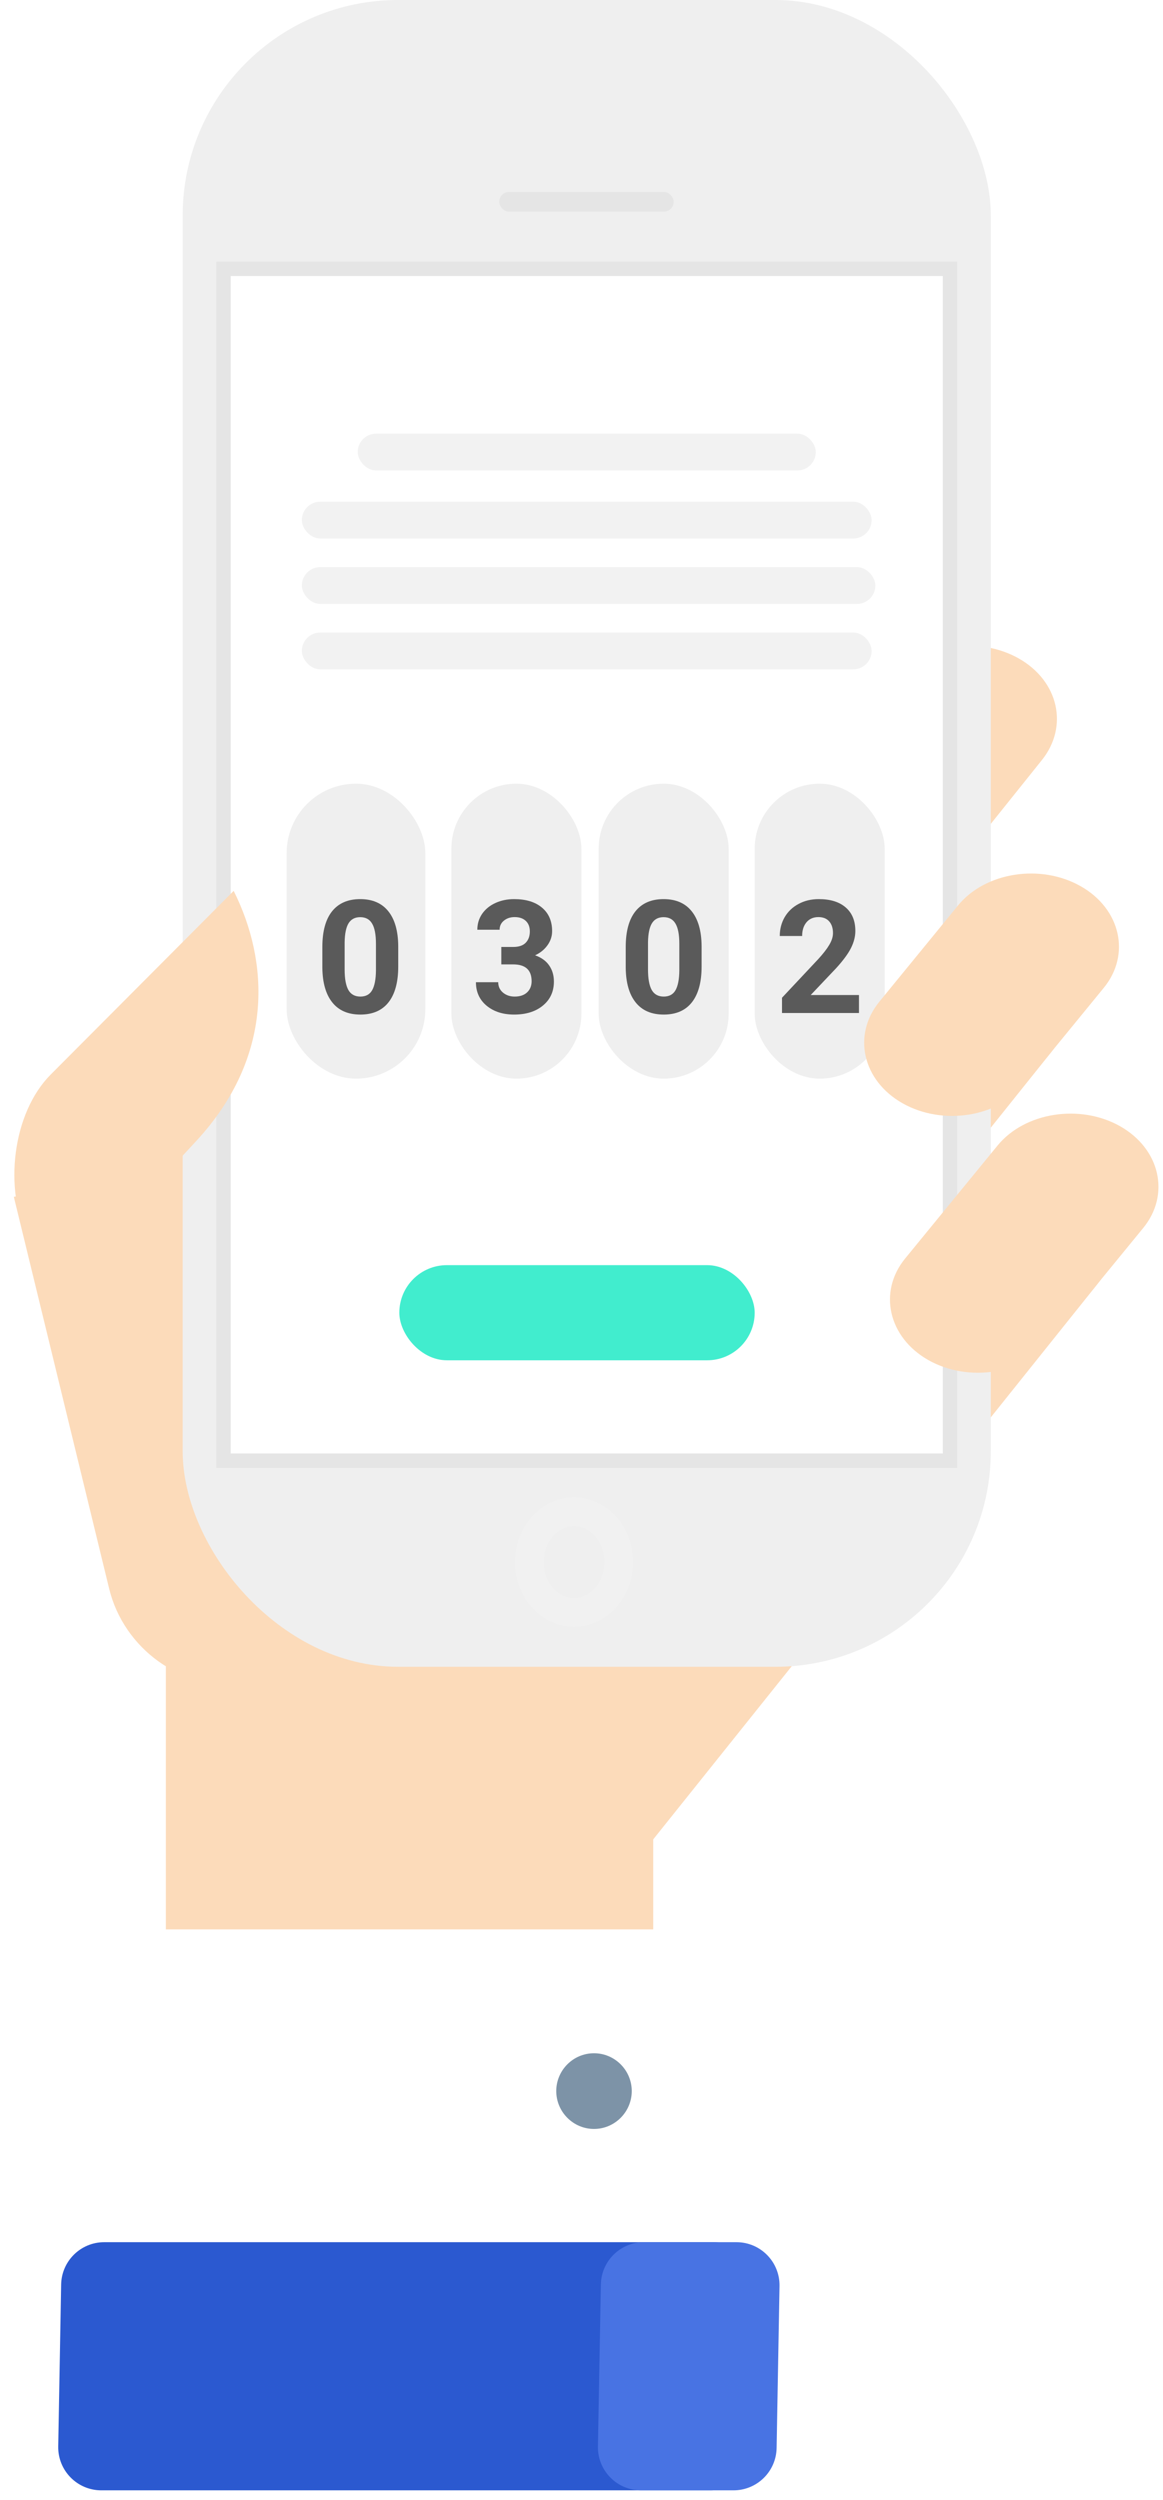 <svg width="81" height="174" viewBox="0 0 81 174" fill="none" xmlns="http://www.w3.org/2000/svg">
<path d="M71.591 66.158C74.384 67.735 75.072 70.899 73.209 73.232L39.076 115.868C37.212 118.198 33.335 118.785 30.544 117.209C27.751 115.63 27.062 112.47 28.928 110.135L63.056 67.499C64.927 65.164 68.797 64.584 71.591 66.158Z" fill="#FCDBBA"/>
<path d="M11.551 144.508H45.495V117.786L62.009 80.016H11.551V144.508Z" fill="#FCDBBA"/>
<path d="M74.799 82.313C77.59 83.89 78.281 87.053 76.415 89.387L42.284 132.023C40.42 134.353 36.544 134.94 33.75 133.364C30.96 131.787 30.267 128.625 32.137 126.293L66.265 83.652C68.135 81.32 72.006 80.735 74.799 82.313Z" fill="#FCDBBA"/>
<path d="M70.951 45.824C73.742 47.401 74.435 50.566 72.566 52.896L39.672 93.935C37.804 96.267 33.931 96.851 31.138 95.276C28.347 93.699 27.654 90.536 29.522 88.204L62.417 47.164C64.285 44.833 68.158 44.246 70.951 45.824Z" fill="#FCDBBA"/>
<path d="M49.973 134.276H7.078V156.045H49.973V134.276Z" fill="white"/>
<g opacity="0.82">
<g opacity="0.82">
<path opacity="0.82" d="M41.371 148.164C42.818 148.164 44 146.98 44 145.528C44 144.078 42.818 142.896 41.371 142.896C39.922 142.896 38.742 144.078 38.742 145.528C38.742 146.98 39.924 148.164 41.371 148.164Z" fill="#133B5E"/>
</g>
</g>
<path d="M4.259 158.991C4.288 157.355 5.623 156.045 7.258 156.045H49.685C51.363 156.045 52.715 157.421 52.685 159.099L52.481 170.369C52.452 172.005 51.117 173.315 49.481 173.315H7.055C5.377 173.315 4.025 171.939 4.055 170.261L4.259 158.991Z" fill="#2B59D0"/>
<path d="M41.849 158.991C41.878 157.355 43.212 156.045 44.848 156.045H51.292C52.97 156.045 54.322 157.421 54.291 159.099L54.089 170.369C54.06 172.004 52.726 173.315 51.09 173.315H44.645C42.967 173.315 41.615 171.939 41.645 170.261L41.849 158.991Z" fill="#4873E3"/>
<path d="M16.678 117.084L20.97 116.439L19.704 111.192L12.14 80.371C9.993 71.613 6.57 82.451 0.963 83.294L7.604 110.572C8.619 114.745 12.692 117.683 16.678 117.084Z" fill="#FCDBBA"/>
<rect x="12.723" y="-0" width="56.284" height="116" rx="15" fill="#EFEFEF"/>
<g filter="url(#filter0_i)">
<ellipse cx="39.981" cy="108.712" rx="4.109" ry="4.508" fill="white"/>
</g>
<path d="M43.09 108.712C43.09 110.738 41.613 112.22 39.981 112.22C38.348 112.22 36.871 110.738 36.871 108.712C36.871 106.685 38.348 105.204 39.981 105.204C41.613 105.204 43.09 106.685 43.09 108.712Z" stroke="#F1F1F1" stroke-width="2"/>
<rect x="15.566" y="18.71" width="50.598" height="82.946" fill="white"/>
<rect x="15.566" y="18.71" width="50.598" height="82.946" stroke="#E5E5E5"/>
<rect x="21.023" y="44.021" width="39.684" height="2.561" rx="1.28" fill="#F2F2F2"/>
<rect x="21.023" y="34.916" width="39.684" height="2.561" rx="1.28" fill="#F2F2F2"/>
<rect x="21.023" y="39.469" width="39.943" height="2.561" rx="1.28" fill="#F2F2F2"/>
<rect x="24.914" y="30.18" width="31.903" height="2.561" rx="1.28" fill="#F2F2F2"/>
<rect x="27.812" y="88.048" width="24.75" height="6.622" rx="3.311" fill="#41EDCE"/>
<rect x="34.77" y="13.358" width="12.15" height="1.372" rx="0.686" fill="#E5E5E5"/>
<rect x="19.965" y="54.541" width="9.658" height="20.528" rx="4.829" fill="#EFEFEF"/>
<rect x="31.438" y="54.541" width="9.055" height="20.528" rx="4.527" fill="#EFEFEF"/>
<rect x="41.695" y="54.541" width="9.055" height="20.528" rx="4.527" fill="#EFEFEF"/>
<rect x="52.562" y="54.541" width="9.055" height="20.528" rx="4.527" fill="#EFEFEF"/>
<path d="M27.736 67.268C27.736 68.349 27.512 69.176 27.065 69.749C26.617 70.322 25.962 70.609 25.099 70.609C24.247 70.609 23.595 70.328 23.144 69.765C22.693 69.203 22.462 68.397 22.451 67.348V65.909C22.451 64.817 22.677 63.988 23.128 63.422C23.582 62.856 24.236 62.574 25.088 62.574C25.94 62.574 26.592 62.855 27.043 63.417C27.494 63.975 27.725 64.779 27.736 65.828V67.268ZM26.184 65.689C26.184 65.041 26.094 64.57 25.915 64.276C25.74 63.979 25.464 63.83 25.088 63.83C24.723 63.83 24.453 63.972 24.277 64.255C24.105 64.534 24.014 64.973 24.003 65.571V67.472C24.003 68.109 24.089 68.584 24.261 68.895C24.436 69.203 24.716 69.357 25.099 69.357C25.479 69.357 25.753 69.209 25.921 68.911C26.089 68.614 26.177 68.159 26.184 67.547V65.689Z" fill="#5A5A5A"/>
<path d="M34.915 65.904H35.742C36.136 65.904 36.428 65.805 36.617 65.608C36.807 65.411 36.902 65.15 36.902 64.824C36.902 64.509 36.807 64.264 36.617 64.088C36.431 63.913 36.173 63.825 35.844 63.825C35.547 63.825 35.298 63.907 35.097 64.072C34.897 64.233 34.797 64.444 34.797 64.706H33.245C33.245 64.298 33.354 63.932 33.572 63.61C33.794 63.284 34.102 63.03 34.496 62.847C34.893 62.665 35.33 62.574 35.806 62.574C36.634 62.574 37.282 62.772 37.751 63.17C38.22 63.564 38.454 64.108 38.454 64.802C38.454 65.161 38.345 65.49 38.127 65.791C37.908 66.092 37.622 66.323 37.267 66.484C37.708 66.641 38.035 66.877 38.25 67.193C38.469 67.508 38.578 67.88 38.578 68.31C38.578 69.004 38.324 69.561 37.815 69.98C37.31 70.399 36.641 70.609 35.806 70.609C35.026 70.609 34.387 70.403 33.889 69.991C33.395 69.579 33.148 69.035 33.148 68.358H34.7C34.7 68.652 34.809 68.892 35.028 69.078C35.25 69.264 35.522 69.357 35.844 69.357C36.213 69.357 36.501 69.26 36.709 69.067C36.92 68.87 37.026 68.611 37.026 68.288C37.026 67.508 36.596 67.117 35.737 67.117H34.915V65.904Z" fill="#5A5A5A"/>
<path d="M48.865 67.268C48.865 68.349 48.641 69.176 48.194 69.749C47.746 70.322 47.091 70.609 46.228 70.609C45.376 70.609 44.724 70.328 44.273 69.765C43.822 69.203 43.591 68.397 43.58 67.348V65.909C43.58 64.817 43.806 63.988 44.257 63.422C44.711 62.856 45.365 62.574 46.217 62.574C47.069 62.574 47.721 62.855 48.172 63.417C48.623 63.975 48.854 64.779 48.865 65.828V67.268ZM47.313 65.689C47.313 65.041 47.223 64.57 47.044 64.276C46.869 63.979 46.593 63.83 46.217 63.83C45.852 63.83 45.582 63.972 45.406 64.255C45.234 64.534 45.143 64.973 45.132 65.571V67.472C45.132 68.109 45.218 68.584 45.39 68.895C45.565 69.203 45.845 69.357 46.228 69.357C46.607 69.357 46.881 69.209 47.05 68.911C47.218 68.614 47.306 68.159 47.313 67.547V65.689Z" fill="#5A5A5A"/>
<path d="M59.825 70.501H54.465V69.438L56.995 66.742C57.342 66.362 57.598 66.031 57.763 65.748C57.931 65.465 58.015 65.196 58.015 64.942C58.015 64.595 57.927 64.323 57.752 64.126C57.576 63.925 57.326 63.825 57 63.825C56.649 63.825 56.371 63.947 56.167 64.19C55.967 64.43 55.867 64.747 55.867 65.141H54.309C54.309 64.665 54.422 64.23 54.647 63.836C54.877 63.442 55.199 63.134 55.614 62.912C56.029 62.686 56.5 62.574 57.027 62.574C57.832 62.574 58.457 62.767 58.901 63.154C59.349 63.54 59.573 64.086 59.573 64.792C59.573 65.178 59.472 65.572 59.272 65.973C59.071 66.374 58.727 66.842 58.241 67.375L56.463 69.25H59.825V70.501Z" fill="#5A5A5A"/>
<path d="M78.012 78.38C80.804 79.958 81.519 83.138 79.628 85.455L73.191 93.317C71.3 95.631 67.451 96.234 64.659 94.656C61.868 93.079 61.146 89.902 63.041 87.585L69.479 79.721C71.376 77.406 75.221 76.806 78.012 78.38Z" fill="#FCDBBA"/>
<path d="M75.261 61.673C78.052 63.25 78.77 66.432 76.877 68.747L71.395 75.444C69.499 77.759 65.654 78.36 62.863 76.784C60.07 75.206 59.35 72.03 61.245 69.713L66.727 63.012C68.625 60.695 72.469 60.095 75.261 61.673Z" fill="#FCDBBA"/>
<path d="M1.981 86.241L3.862 90L7.129 86.469L13.665 79.412C19.12 73.524 18.739 66.912 16.275 62L3.533 74.782C0.87 77.454 0.229 82.749 1.981 86.241Z" fill="#FCDBBA"/>
<defs>
<filter id="filter0_i" x="35.871" y="104.204" width="10.219" height="10.016" filterUnits="userSpaceOnUse" color-interpolation-filters="sRGB">
<feFlood flood-opacity="0" result="BackgroundImageFix"/>
<feBlend mode="normal" in="SourceGraphic" in2="BackgroundImageFix" result="shape"/>
<feColorMatrix in="SourceAlpha" type="matrix" values="0 0 0 0 0 0 0 0 0 0 0 0 0 0 0 0 0 0 127 0" result="hardAlpha"/>
<feOffset dx="2" dy="1"/>
<feGaussianBlur stdDeviation="1"/>
<feComposite in2="hardAlpha" operator="arithmetic" k2="-1" k3="1"/>
<feColorMatrix type="matrix" values="0 0 0 0 0 0 0 0 0 0 0 0 0 0 0 0 0 0 0.25 0"/>
<feBlend mode="multiply" in2="shape" result="effect1_innerShadow"/>
</filter>
</defs>
</svg>
